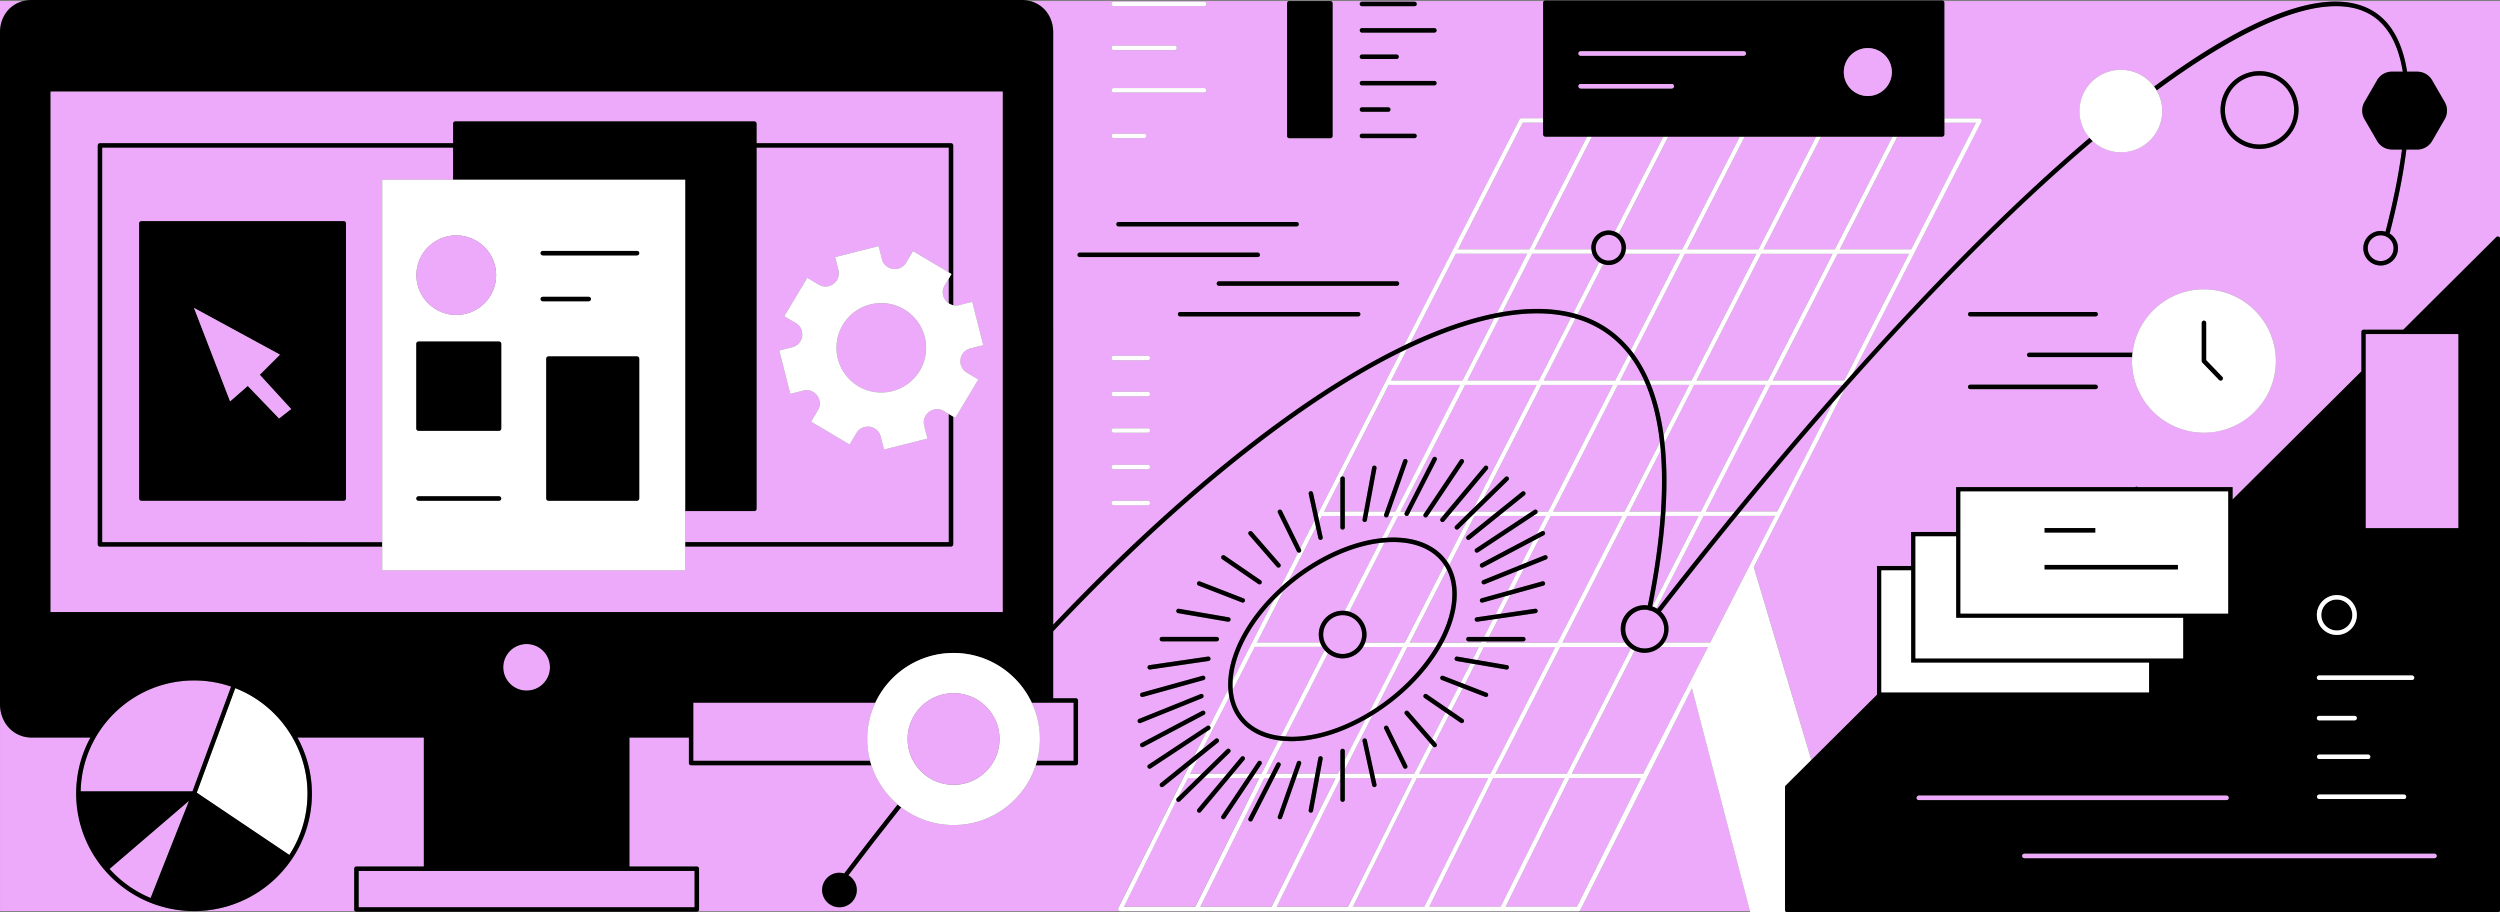 <svg width="666" height="243" fill="none" xmlns="http://www.w3.org/2000/svg"><rect width="100%" height="100%" fill="#808080" stroke="none"/><g clip-path="url(#a)"><path d="M444.52 167.58c0 1.34-.42 2.58-1.13 3.6h12.21l9.24-18.07 1.88-3.68 6.13-12h-10.06c-6.71 8.22-13.48 16.72-20.3 25.51a6.311 6.311 0 0 1 2.03 4.64ZM488.8 66.43l15.35-30.03h-19.02l-15.35 30.03h19.02ZM435.49 173.33l-16.75 32.77h19.02l17.25-33.74h-12.67a6.365 6.365 0 0 1-4.17 1.57c-.95 0-1.86-.22-2.67-.59l-.01-.01ZM468.46 66.43l15.35-30.03h-19.02l-15.35 30.03h19.02ZM334.88 171.18h16.82c-.24-.67-.38-1.39-.38-2.14 0-3.5 2.85-6.34 6.36-6.34.18 0 .36.01.54.03l9.24-18.07c-8.67 1.12-18.06 5.93-25.5 12.68l-7.08 13.85v-.01ZM509.14 66.43l17.25-33.74h-8.41v3.12c0 .32-.26.59-.59.59h-11.91l-15.35 30.03h19.02-.01ZM438.16 161.23c.29 0 .58.03.86.07 1.74-8.63 2.88-16.59 3.41-23.86h-8.94l-17.25 33.74h16.68a6.28 6.28 0 0 1-1.13-3.6c0-3.5 2.85-6.34 6.36-6.34l.01-.01ZM6.21.28H0v8.4C0 4.45 2.51 1.21 6.21.28Z" fill="#EEAAFA"/><path d="M351.91 143.81s-.08.01-.13.01c-.27 0-.52-.19-.57-.46l-.63-2.89-7.22 14.13c7.46-6.11 16.46-10.34 24.75-11.21l3.04-5.95h-1.29v.02c-.09.24-.32.39-.56.39-.06 0-.13-.01-.2-.03a.592.592 0 0 1-.36-.38h-4.39l-.21 1.16a.59.59 0 0 1-.58.48h-.11a.59.59 0 0 1-.47-.69l.17-.94h-4.89v3.05c0 .33-.26.59-.59.59-.33 0-.59-.26-.59-.59v-3.05h-4.95l-.7 1.37.94 4.3c.07.32-.13.63-.45.7l-.01-.01ZM358.26 127.51v8.75h5.11l2.17-11.74a.59.59 0 0 1 1.16.22l-2.13 11.53h4.46l4.79-13.58c.11-.31.44-.47.75-.36.31.11.47.44.36.75l-4.65 13.2h1.47L389 102.54h-19.02l-12.49 24.44c.06-.02.12-.04.19-.04.33 0 .59.26.59.59l-.01-.02ZM442.45 119.91l-8.36 16.35h8.42c.39-5.93.36-11.38-.06-16.35ZM399.54 84.46l-8.63 16.89h19.02l8.6-16.82c-5.53-1.37-11.89-1.38-18.98-.07h-.01ZM423.51 86.23c-1.22-.55-2.5-1-3.82-1.39l-8.44 16.51h19.02l3.58-7c-2.8-3.56-6.25-6.28-10.34-8.12ZM433.16 66c0 .15-.03.28-.04.43h15l15.35-30.03h-19.02l-13.22 25.88c1.17.84 1.93 2.19 1.93 3.73V66ZM443.61 137.44c-.52 7.1-1.62 15.1-3.44 24.13l12.33-24.13h-8.9.01ZM469.18 67.6l-17.25 33.75h19.02L488.2 67.6h-19.02ZM441.25 162.04l.3.18c6.63-8.54 13.21-16.81 19.72-24.79h-7.44l-12.58 24.6v.01ZM471.67 102.52l-17.25 33.74h7.81c9.56-11.69 18.96-22.75 28.14-33.13l.31-.61h-19.02.01ZM472.28 101.35h19.01l17.25-33.75h-19.02l-17.24 33.75ZM280.59 8.68v157.78c21.05-22.18 41.75-40.72 61.43-54.91 11.32-8.16 22.02-14.65 31.95-19.43l30.81-60.28c.1-.2.3-.32.53-.32h5.79V.71c0-.17.08-.33.2-.43h-56.89c.33 0 .59.26.59.59v35.35c0 .32-.26.59-.59.59h-10.93c-.33 0-.59-.26-.59-.59V.87c0-.32.26-.59.59-.59h-69.06c3.68.93 6.19 4.17 6.19 8.4h-.02Zm25.21 125.91h-9.12c-.33 0-.59-.26-.59-.59 0-.33.26-.59.59-.59h9.12c.33 0 .59.26.59.59 0 .33-.26.59-.59.59Zm0-9.59h-9.12c-.33 0-.59-.26-.59-.59 0-.33.26-.59.59-.59h9.12c.33 0 .59.26.59.59 0 .33-.26.59-.59.59Zm0-9.72h-9.12c-.33 0-.59-.26-.59-.59 0-.33.26-.59.59-.59h9.12c.33 0 .59.26.59.59 0 .33-.26.59-.59.59Zm0-9.72h-9.12c-.33 0-.59-.26-.59-.59 0-.33.26-.59.59-.59h9.12c.33 0 .59.26.59.59 0 .33-.26.59-.59.59Zm0-9.59h-9.12c-.33 0-.59-.26-.59-.59 0-.33.26-.59.59-.59h9.12c.33 0 .59.26.59.59 0 .33-.26.59-.59.59Zm56.01-11.68h-47.43c-.33 0-.59-.26-.59-.59 0-.33.26-.59.59-.59h47.43c.33 0 .59.26.59.59 0 .33-.26.59-.59.59ZM362.83.47h14c.33 0 .59.26.59.59 0 .33-.26.59-.59.59h-14c-.33 0-.59-.26-.59-.59 0-.33.26-.59.59-.59Zm0 7.03h19.29c.33 0 .59.26.59.59 0 .33-.26.59-.59.59h-19.29c-.33 0-.59-.26-.59-.59 0-.33.26-.59.59-.59Zm0 7.03h9.21c.33 0 .59.26.59.59 0 .33-.26.59-.59.59h-9.21c-.33 0-.59-.26-.59-.59 0-.33.26-.59.59-.59Zm0 7.03h19.29c.33 0 .59.26.59.59 0 .33-.26.59-.59.59h-19.29c-.33 0-.59-.26-.59-.59 0-.33.26-.59.59-.59Zm0 7.03h7c.33 0 .59.26.59.59 0 .33-.26.59-.59.59h-7c-.33 0-.59-.26-.59-.59 0-.33.26-.59.59-.59Zm0 7.03h14c.33 0 .59.26.59.59 0 .33-.26.59-.59.59h-14c-.33 0-.59-.26-.59-.59 0-.33.26-.59.59-.59Zm9.32 39.32c.33 0 .59.26.59.59 0 .33-.26.59-.59.59h-47.43c-.33 0-.59-.26-.59-.59 0-.33.26-.59.59-.59h47.43Zm-26.74-15.81c.33 0 .59.26.59.59 0 .33-.26.59-.59.59h-47.43c-.33 0-.59-.26-.59-.59 0-.33.26-.59.59-.59h47.43ZM296.69.44h24.09c.33 0 .59.26.59.59 0 .33-.26.59-.59.59h-24.09c-.33 0-.59-.26-.59-.59 0-.33.26-.59.59-.59Zm0 11.73h16.22c.33 0 .59.26.59.59 0 .33-.26.59-.59.59h-16.22c-.33 0-.59-.26-.59-.59 0-.33.26-.59.59-.59Zm0 11.29h24.09c.33 0 .59.26.59.59 0 .33-.26.59-.59.59h-24.09c-.33 0-.59-.26-.59-.59 0-.33.26-.59.59-.59Zm0 12.16h8.11c.33 0 .59.26.59.59 0 .33-.26.59-.59.59h-8.11c-.33 0-.59-.26-.59-.59 0-.33.26-.59.59-.59Zm-9.05 31.67h47.43c.33 0 .59.26.59.59 0 .33-.26.59-.59.59h-47.43c-.33 0-.59-.26-.59-.59 0-.33.26-.59.59-.59Z" fill="#EEAAFA"/><path d="M424.23 67.6h-16.07l-7.96 15.57c7.03-1.21 13.36-1.13 18.87.28l6.95-13.6a4.602 4.602 0 0 1-1.8-2.25h.01ZM388.42 66.43h19.02l15.35-30.03h-11.1c-.33 0-.59-.26-.59-.59v-3.12h-5.43l-17.25 33.74ZM387.82 67.6l-12.1 23.68c8.28-3.85 15.99-6.47 23.03-7.84l8.09-15.83h-19.02v-.01ZM432.85 67.6c-.66 1.75-2.33 3-4.31 3-.51 0-.99-.1-1.45-.25l-6.86 13.42c1.3.38 2.55.84 3.76 1.38 3.62 1.62 7.26 4.17 10.43 8.07l13.09-25.62h-14.66ZM467.86 67.6h-19.02l-13.62 26.65c1.5 2.01 2.88 4.36 4.07 7.09h11.32l17.25-33.74ZM470.35 102.52h-19.02l-7.9 15.46c.58 5.29.71 11.34.26 18.29h9.41l17.25-33.74v-.01ZM439.79 102.52c1.5 3.74 2.68 8.14 3.4 13.36l6.83-13.36h-10.23ZM423.97 66.43c-.01-.14-.04-.28-.04-.43 0-2.54 2.07-4.6 4.62-4.6.58 0 1.13.12 1.64.31l12.94-25.32h-19.02l-15.35 30.03h15.21v.01ZM325.91 218.25a.58.58 0 0 1-.33-.1.581.581 0 0 1-.16-.81l6.74-10.06h-4.71l-7.54 9.01c-.12.14-.28.21-.45.21-.13 0-.27-.04-.38-.14a.587.587 0 0 1-.07-.83l6.91-8.26h-5.24l-6.31 6.17a.583.583 0 0 1-.83-.01.585.585 0 0 1-.14-.24l-14.01 28.34h19.02l17.03-34.26h-1.87l-7.18 10.72c-.11.17-.3.26-.49.26h.01ZM366.24 209.66s-.08.01-.13.01c-.27 0-.52-.19-.57-.46l-.42-1.94h-6.86v5.75a.591.591 0 0 1-1.18 0v-5.68l-17 34.19h19.02l17.03-34.26h-9.81l.37 1.69c.07.32-.13.63-.45.7ZM352.73 136.26h4.35v-8.51l-4.35 8.51ZM316.43 207.27l-2.56 5.02 5.13-5.02h-2.57ZM357.67 199.45c.33 0 .59.26.59.59v2.4l5.53-10.81c-6.46 3.64-13.39 5.82-19.71 5.82-.76 0-1.51-.04-2.23-.1l-4.47 8.74h1.32l1.37-2.68c.15-.29.5-.4.79-.26.29.15.41.5.26.79l-1.1 2.15h4.41l1.06-3.02c.11-.31.45-.47.75-.36.31.11.47.44.36.75l-.93 2.63h4.76l.77-4.16c.06-.32.38-.53.69-.47.32.06.53.37.47.69l-.73 3.94h4.76l.69-1.34v-4.71c0-.32.26-.59.59-.59ZM329.31 190.46c-.89-1.45-1.49-3.07-1.82-4.82l-7.14 13.97 3.43-2.77c.25-.2.62-.16.83.09.2.25.16.62-.09.83l-5.49 4.42-2 3.91h3.17l6.62-6.47c.23-.23.6-.23.83 0 .23.23.22.6 0 .83l-5.76 5.64h5.03l3.7-4.43c.21-.25.58-.28.83-.08.25.21.28.58.08.83l-3.07 3.67h4.51l2.11-3.15c.18-.27.55-.34.82-.16.27.18.34.54.16.81l-1.67 2.5h1.68l4.54-8.88c-5.07-.72-9.01-3.05-11.28-6.75l-.02.01ZM370.57 101.35h19.02l8.48-16.59c-7.08 1.47-14.86 4.23-23.22 8.23l-4.27 8.36h-.01ZM630.77 66.12c0 1.89 1.54 3.43 3.44 3.43s3.44-1.54 3.44-3.43c0-1.89-1.54-3.43-3.44-3.43s-3.44 1.54-3.44 3.43ZM473.45 136.26l14.8-28.96c-8.04 9.18-16.22 18.85-24.5 28.96h9.7ZM431.59 101.35h6.44c-.98-2.18-2.12-4.16-3.4-5.95l-3.04 5.95ZM666 242.71v-.29c0 .11-.04.21-.09.29h.09ZM430.99 102.52l-17.25 33.74h19.02l9.46-18.52c-.65-5.78-1.88-10.86-3.69-15.23h-7.55l.01.01ZM364.04 169.04c0 .75-.14 1.47-.38 2.14h10.57l10.53-20.6c-2.59-3.98-7.39-6.18-13.58-6.18-.77 0-1.55.04-2.34.1l-9.43 18.45c2.66.76 4.62 3.2 4.62 6.09h.01ZM415.64 172.35l-17.25 33.74h19.02l17.05-33.36c-.17-.12-.33-.25-.48-.38h-18.34Z" fill="#EEAAFA"/><path d="M363.1 172.35a6.377 6.377 0 0 1-5.42 3.03c-1.48 0-2.84-.51-3.92-1.35l-11.33 22.17c.54.04 1.08.08 1.64.08 6.64 0 13.98-2.48 20.69-6.55l8.88-17.37H363.1v-.01ZM352.26 172.35h-17.99l-5.86 11.46c.19 2.23.81 4.28 1.89 6.03 2.14 3.49 5.95 5.64 10.86 6.24l11.7-22.9c-.22-.26-.43-.54-.61-.83h.01ZM331.55 170.6c-1.91 3.73-2.96 7.37-3.15 10.68l10.93-21.39c-3.15 3.27-5.83 6.9-7.78 10.72v-.01ZM366.72 188.48c6.35-4.23 11.98-9.87 15.73-16.13h-7.49l-8.24 16.13ZM401.96 177.87c-.05.29-.3.49-.58.49h-.1l-8.31-1.43-2.73 5.35 5.85 2.27c.3.12.45.46.34.76a.585.585 0 0 1-.76.33l-5.96-2.31-3.1 6.07 3.16 2.17c.27.18.34.55.15.82-.11.17-.3.25-.49.25a.58.58 0 0 1-.33-.1l-3.04-2.08-3.72 7.28.31.36a.587.587 0 0 1-.45.97c-.16 0-.33-.07-.44-.2l-3.7 7.24h19.02l17.25-33.74h-19.02l-1.78 3.48 7.95 1.36c.32.05.54.36.48.68v-.02ZM385.39 149.37l5.51-10.79-2.38 2.33a.583.583 0 0 1-.83-.01.595.595 0 0 1 0-.83l2.69-2.64h-4.47l-1.19 1.43c-.12.14-.28.21-.45.21a.598.598 0 0 1-.46-.97l.56-.67h-4.01l-.1.15c-.11.17-.3.26-.49.26a.58.58 0 0 1-.56-.41h-6.76l-2.99 5.84c.57-.03 1.15-.06 1.71-.06 6.31 0 11.31 2.17 14.2 6.15l.02.01ZM383.12 171.18c.2-.37.41-.74.6-1.11 3.53-6.91 4.15-13.5 1.76-18.29l-9.92 19.4h7.56Z" fill="#EEAAFA"/><path d="m365.67 190.53-7.41 14.51v1.06h6.61l-1.89-8.67c-.07-.32.13-.63.45-.7.31-.07.63.13.7.45l1.94 8.92h10.66l4.19-8.19-6.62-7.61a.587.587 0 0 1 .06-.83c.25-.21.62-.18.83.06l6.3 7.25 3.57-6.99-5.62-3.86a.584.584 0 0 1-.15-.82c.19-.27.55-.34.82-.15l5.5 3.77 2.98-5.82-4.53-1.76a.6.6 0 0 1-.34-.76c.12-.3.46-.45.76-.33l4.64 1.8 2.62-5.13-3.75-.64a.583.583 0 0 1-.48-.68.59.59 0 0 1 .68-.48l4.1.71 1.67-3.27h-10.17c-4.14 7.19-10.75 13.62-18.14 18.17l.02-.01Zm9.22 13.41c.14.29.02.64-.27.79-.08.04-.17.06-.26.06-.22 0-.43-.12-.53-.33l-5.07-10.3a.599.599 0 0 1 .27-.79c.29-.14.65-.02.79.27l5.07 10.3ZM411.55 141.79c.15.29.04.64-.24.79l-1.07.57-3.41 6.66 4.65-1.87c.3-.12.65.02.77.33.12.3-.02.64-.33.76l-5.9 2.38-2.87 5.61 7.73-2.15c.32-.09.64.1.73.41.09.31-.1.64-.41.72l-8.77 2.44-2.59 5.07 9.14-1.34c.32-.04.62.17.67.5.05.32-.18.62-.5.67l-9.97 1.46-2.49 4.88h9.14c.33 0 .59.26.59.59 0 .33-.26.59-.59.59h-9.74l-.17.32h19.02l17.25-33.74h-19.02l-2.07 4.05a.6.6 0 0 1 .47.3h-.02ZM393.45 147.23a.587.587 0 0 1-.32-1.08l13.19-8.71h-7l-7.75 6.25c-.11.09-.24.13-.37.13a.59.59 0 0 1-.37-1.05l6.62-5.34h-4.63l-6.68 13.08c3.01 5.19 2.53 12.49-1.35 20.09-.1.19-.21.38-.31.58h10.12l.17-.32h-3.56c-.33 0-.59-.26-.59-.59 0-.33.26-.59.59-.59h4.16l2.39-4.67-4.2.61h-.09c-.29 0-.54-.21-.58-.5-.05-.32.18-.62.5-.67l5.03-.73 2.48-4.85-5.89 1.64a.597.597 0 0 1-.73-.41c-.09-.31.1-.64.41-.72l6.93-1.93 2.74-5.37-8.83 3.56a.605.605 0 0 1-.77-.33c-.12-.3.02-.64.33-.76l10.09-4.07 3.26-6.38-13.31 7.04c-.09.05-.18.07-.28.07a.582.582 0 0 1-.27-1.1l14.8-7.82 2.48-4.85h-3.38l-14.67 9.69c-.1.07-.21.1-.32.1h-.04ZM382.46 121.76c.29.15.41.5.26.79l-7.01 13.71h4.03l9.19-13.72c.18-.27.55-.34.82-.16.27.18.34.54.16.81l-8.75 13.06h4.2l10.05-12.01c.21-.25.58-.28.83-.08.25.21.28.58.08.83l-9.42 11.26h4.69l1-.97 16.75-32.77h-19.02l-17.25 33.74h1.32l7.28-14.25c.15-.29.5-.4.79-.26v.02ZM401.79 127.1c.23.23.22.6 0 .83l-8.24 8.06-.14.27h5.49l6.54-5.27c.25-.2.62-.16.83.09.2.25.16.62-.09.83l-5.41 4.36h7.32l.63-.42c.27-.18.64-.1.82.17.05.08.08.16.09.25h2.8l17.25-33.74h-19.02l-15.43 30.18 5.73-5.61c.23-.23.61-.23.83 0ZM349.22 216.49h-.11a.59.59 0 0 1-.47-.69l1.58-8.52h-4.96l-3.73 10.58c-.08.24-.31.39-.56.39-.06 0-.13-.01-.2-.03a.583.583 0 0 1-.36-.75l3.59-10.2h-4.59l-5.75 11.25c-.1.2-.31.32-.52.32a.66.66 0 0 1-.27-.06.586.586 0 0 1-.26-.79l5.48-10.71h-1.32l-17.03 34.26h19.02l17.03-34.26h-4.38l-1.62 8.74a.59.59 0 0 1-.58.48l.01-.01ZM40.13 239.23l10.23-25.9-21.18 18.15c3.02 3.36 6.78 6.03 10.95 7.75ZM401.1 241.53h19.02l17.03-34.26h-19.01l-17.04 34.26ZM94.37 242.29v-10.86c0-.33.26-.59.59-.59h17.96v-34.36H79.25c2.46 4.5 3.85 9.6 3.85 14.93 0 6.27-1.86 12.33-5.36 17.5l-.33.49h-.02a31.416 31.416 0 0 1-25.69 13.31h42.85a.581.581 0 0 1-.18-.42ZM517.77.28c.12.11.2.26.2.43v30.8h9.38c.2 0 .4.11.5.28.11.18.12.39.02.57l-34.38 67.27c22.76-25.48 44.12-46.69 63.17-62.88a10.906 10.906 0 0 1-2.68-7.16c0-6.06 4.94-10.99 11.02-10.99 3.62 0 6.83 1.76 8.85 4.46 25.42-18.8 45.38-26.52 57.11-20.79 5.53 2.7 8.96 8.38 10.29 16.81h2.7c1.63 0 3.15.87 3.96 2.28l3.36 5.81c.81 1.41.81 3.15 0 4.56l-3.36 5.81a4.573 4.573 0 0 1-3.96 2.28h-2.89c-.84 6.63-2.31 14.06-4.43 22.24-.01.05-.04.08-.06.12 1.35.81 2.26 2.26 2.26 3.93 0 2.54-2.07 4.6-4.62 4.6-2.55 0-4.62-2.06-4.62-4.6 0-2.54 2.07-4.6 4.62-4.6.45 0 .88.08 1.29.21 2.09-8.07 3.55-15.38 4.39-21.91h-2.67c-1.63 0-3.15-.87-3.96-2.28l-3.36-5.81c-.81-1.4-.81-3.15 0-4.56l3.36-5.81a4.573 4.573 0 0 1 3.96-2.28h2.88c-1.28-7.92-4.51-13.24-9.66-15.76-10.93-5.34-30.5 2-55.91 20.75.95 1.62 1.5 3.5 1.5 5.51 0 6.06-4.95 10.99-11.02 10.99-2.9 0-5.53-1.13-7.5-2.96-20.24 17.15-42.56 39.5-66.1 66.1l-24.2 47.35 15.34 51.4 17.48-17.39v-34.3h9.09v-9.06h11.99v-11.95h47.72a.57.57 0 0 1 .68 0h25.25v3.3l34.32-34.15V88.4c0-.32.26-.59.59-.59h10.56L665 63.16c.17-.17.42-.22.64-.13.22.09.36.31.36.54V.28H517.77Zm7.09 82.83h33.42c.33 0 .59.26.59.59 0 .33-.26.59-.59.59h-33.42c-.33 0-.59-.26-.59-.59 0-.33.26-.59.59-.59Zm33.42 20.55h-33.42c-.33 0-.59-.26-.59-.59 0-.33.26-.59.59-.59h33.42c.33 0 .59.26.59.59 0 .33-.26.59-.59.59Zm28.85 11.62c-10.57 0-19.16-8.57-19.16-19.1 0-.35.03-.7.05-1.05h-27.44c-.33 0-.59-.26-.59-.59 0-.33.26-.59.59-.59h27.53c1.11-9.49 9.21-16.88 19.02-16.88 10.57 0 19.16 8.57 19.16 19.1 0 10.53-8.6 19.1-19.16 19.1v.01Zm22.16-78.64a10.388 10.388 0 0 1-7.35 3.03c-2.66 0-5.33-1.01-7.35-3.03-4.05-4.04-4.05-10.62 0-14.66 4.05-4.04 10.65-4.04 14.71 0 4.05 4.04 4.05 10.62 0 14.66h-.01Z" fill="#EEAAFA"/><path d="M601.94 20.13c-2.36 0-4.72.9-6.52 2.69-3.59 3.58-3.59 9.42 0 13s9.44 3.58 13.04 0c3.59-3.58 3.59-9.41 0-13a9.223 9.223 0 0 0-6.52-2.69ZM421.01 242.39c-.1.2-.3.32-.52.32h45.71l-15.46-59.41-29.72 59.08-.01.01ZM297.91 241.85 316.78 204l-6.88 5.55c-.11.09-.24.13-.37.13-.17 0-.34-.07-.46-.22-.2-.25-.16-.62.09-.83l8.93-7.21 3.33-6.52-14.82 9.78a.582.582 0 0 1-.81-.16.573.573 0 0 1 .17-.81l15.6-10.3c.2-.13.45-.12.64 0l5.02-9.83c-.26-4.08.84-8.73 3.27-13.5 2.5-4.89 6.17-9.47 10.49-13.42l4.85-9.48a.564.564 0 0 1-.32-.27l-5.07-10.3a.599.599 0 0 1 .27-.79c.29-.14.65-.02.79.27l4.9 9.96 3.78-7.39-1.54-7.08c-.07-.32.13-.63.45-.7.31-.07.63.13.7.45l1.24 5.67 22.06-43.16c-9.46 4.68-19.64 10.92-30.38 18.67-19.89 14.35-40.82 33.15-62.12 55.68v17.84h6.03c.33 0 .59.26.59.59v16.66c0 .33-.26.59-.59.59h-10.69c-2.97 9.23-11.66 15.93-21.89 15.93a22.91 22.91 0 0 1-13.96-4.73c-4.69 5.88-9.37 11.93-14.05 18.12 1.33.81 2.24 2.26 2.24 3.92 0 2.54-2.07 4.6-4.62 4.6-2.55 0-4.62-2.06-4.62-4.6 0-2.54 2.07-4.6 4.62-4.6.44 0 .86.08 1.27.2a911.17 911.17 0 0 1 14.24-18.38 22.936 22.936 0 0 1-7.01-10.46h-48.02c-.33 0-.59-.26-.59-.59v-6.79h-15.85v34.36h17.96c.33 0 .59.26.59.59v10.86c0 .17-.07.31-.18.42h112.4a.58.58 0 0 1-.5-.28.556.556 0 0 1-.02-.57l-.03-.02Zm22.87-51.42-16.2 8.56c-.09.05-.18.07-.28.07-.21 0-.42-.11-.52-.31a.587.587 0 0 1 .24-.79l16.2-8.56a.6.6 0 0 1 .8.24c.15.29.04.64-.25.79h.01Zm11.97-48.81c.25-.21.62-.19.83.06l7.45 8.56a.587.587 0 0 1-.45.97c-.17 0-.33-.07-.45-.2l-7.45-8.56a.587.587 0 0 1 .06-.83h.01Zm-7.33 6.53c.19-.27.55-.34.82-.15l9.64 6.61a.585.585 0 0 1-.34 1.07.58.58 0 0 1-.33-.1l-9.64-6.61a.582.582 0 0 1-.15-.82Zm-6.51 7.08c.12-.3.46-.45.76-.33l11.6 4.5c.3.12.45.46.34.76a.585.585 0 0 1-.76.33l-11.6-4.5a.6.6 0 0 1-.34-.76Zm-4.86 6.96 13.27 2.28c.32.05.54.36.48.68-.05.29-.3.49-.58.49h-.1l-13.27-2.28a.583.583 0 0 1-.48-.68c.05-.32.35-.54.68-.48v-.01Zm-4.53 7.5h14.61c.33 0 .59.26.59.59 0 .33-.26.59-.59.59h-14.61c-.33 0-.59-.26-.59-.59 0-.33.26-.59.59-.59Zm-3.33 7.51 15.6-2.28c.32-.05.62.18.67.5.05.32-.18.62-.5.67l-15.6 2.28h-.09c-.29 0-.54-.21-.58-.5-.05-.32.18-.62.5-.67Zm-2.05 7.34 16.2-4.5c.32-.09.64.1.73.41.09.31-.1.64-.41.72l-16.2 4.5a.597.597 0 0 1-.73-.41c-.09-.31.1-.64.41-.72Zm-.73 6.98 16.4-6.61c.3-.12.65.02.77.32s-.02.64-.33.76l-16.4 6.61a.605.605 0 0 1-.77-.33c-.12-.3.02-.64.33-.76v.01ZM377.45 207.27l-17.03 34.26h19.02l17.03-34.26h-19.02Z" fill="#EEAAFA"/><path d="M185.04 232.01H95.55v9.69h89.49v-9.69ZM397.8 207.27l-17.04 34.26h19.02l17.03-34.26H397.8ZM27.9 231.81c-4.9-5.67-7.6-12.92-7.6-20.4 0-5.4 1.38-10.49 3.81-14.93H8.44c-4.81 0-8.43-3.85-8.43-8.95v55.17h51.7c-3.94 0-7.79-.73-11.46-2.16a31.505 31.505 0 0 1-12.34-8.74l-.01.01Z" fill="#EEAAFA"/><path d="M475.52 242.41V209.7c0-.16.06-.31.17-.42l6.85-6.81-15.34-51.4 24.2-47.35c-1.05 1.19-2.1 2.38-3.15 3.58l-14.8 28.96h-9.7l-.96 1.17h10.06l-6.13 12-1.88 3.68-9.24 18.07h-12.21c-.3.44-.66.83-1.06 1.18H455l-17.25 33.74h-19.02l16.75-32.77c-.36-.17-.7-.36-1.02-.59l-17.05 33.36h-19.02l17.25-33.74h18.34c-.4-.35-.76-.74-1.06-1.18h-16.68l17.25-33.74h8.94c.03-.39.05-.78.08-1.17h-8.42l8.36-16.35c-.06-.73-.14-1.45-.22-2.16l-9.46 18.52h-19.02L431 102.54h7.55c-.16-.4-.33-.79-.51-1.18h-6.44l3.04-5.95c-.26-.36-.52-.71-.78-1.05l-3.58 7h-19.02l8.44-16.51c-.38-.11-.77-.22-1.16-.31l-8.6 16.82h-19.02l8.63-16.89c-.49.09-.98.19-1.47.3l-8.48 16.59h-19.02l4.27-8.36c-.58.28-1.17.55-1.76.85l-22.06 43.16.39 1.82.7-1.37h4.95v-1.17h-4.35l4.35-8.52v-.23c0-.26.17-.47.4-.55l12.49-24.44h19.02l-17.25 33.74h-1.47l-.41 1.17h1.29l-3.04 5.95c.46-.05.92-.09 1.38-.11l2.99-5.84h2.28a.66.66 0 0 1-.27-.06.586.586 0 0 1-.26-.79l.16-.32h-1.32l17.25-33.74h19.02l-16.75 32.77 2.64-2.59 15.43-30.18h19.02l-17.25 33.74h-2.8c.03.21-.06.44-.25.56l-.93.61h3.38l-2.48 4.85 1.4-.74c.1-.05.22-.06.33-.05l2.07-4.05h19.02l-17.25 33.74h-19.02l.17-.32h-1.32l-.17.32h-10.12c-.21.39-.43.79-.65 1.18h10.17l-1.67 3.27 1.22.21 1.78-3.48h19.02l-17.25 33.74h-19.02l3.7-7.24-.83-.95-4.19 8.19h-10.66l.26 1.18h9.81l-17.03 34.26h-19.02l17-34.19v-2.59l-.69 1.34h-4.76l-.22 1.18h4.38l-17.03 34.26h-19.02l17.03-34.26h1.32l.6-1.18h-1.32l4.47-8.74c-.42-.04-.84-.08-1.25-.14l-4.54 8.88h-1.68l-.79 1.18h1.87l-17.03 34.26h-19.02l14.01-28.34a.59.59 0 0 1 .14-.59l.32-.31 2.57-5.02h2.57l1.2-1.18h-3.17l2-3.91-2.25 1.82-18.87 37.85c-.09.18-.08.4.02.57.11.17.3.28.5.28h122.04c.22 0 .42-.12.52-.32l29.72-59.08 15.46 59.41.08.29h9.84c-.33 0-.59-.26-.59-.59v-.04Zm-115.1-.88 17.03-34.26h19.02l-17.03 34.26h-19.02Zm20.34 0 17.03-34.26h19.02l-17.03 34.26h-19.02Zm39.36 0H401.1l17.03-34.26h19.02l-17.03 34.26Z" fill="#fff"/><path d="M622.53 167.97a4.14 4.14 0 0 0 4.14-4.13 4.14 4.14 0 0 0-4.14-4.13 4.14 4.14 0 0 0-4.14 4.13 4.14 4.14 0 0 0 4.14 4.13Z" fill="#000"/><path d="M665.64 63.06a.587.587 0 0 0-.64.13l-24.77 24.65h-10.56c-.33 0-.59.26-.59.59v10.5l-34.32 34.15v-3.3h-25.25a.57.57 0 0 0-.68 0h-47.72v11.95h-11.99v9.06h-9.09v34.3l-17.48 17.39-6.85 6.81a.59.59 0 0 0-.17.42v32.71c0 .32.26.59.59.59h189.3c.22 0 .4-.12.5-.29.05-.09.09-.18.09-.29V63.6c0-.24-.14-.45-.36-.54h-.01Zm-35.38 25.95h24.62v51.67h-24.62V89.01Zm-7.72 69.53c2.93 0 5.32 2.38 5.32 5.3s-2.39 5.3-5.32 5.3-5.32-2.38-5.32-5.3 2.39-5.3 5.32-5.3Zm-4.73 21.42h24.76c.33 0 .59.26.59.59 0 .33-.26.59-.59.59h-24.76c-.33 0-.59-.26-.59-.59 0-.33.26-.59.59-.59Zm.04 31.72h22.58c.33 0 .59.26.59.59 0 .33-.26.59-.59.59h-22.58c-.33 0-.59-.26-.59-.59 0-.33.26-.59.59-.59Zm-.59-10.07c0-.32.26-.59.59-.59h13.02c.33 0 .59.26.59.59 0 .33-.26.59-.59.59h-13.02c-.33 0-.59-.26-.59-.59Zm.55-10.89h9.46c.33 0 .59.26.59.59 0 .33-.26.59-.59.59h-9.46c-.33 0-.59-.26-.59-.59 0-.33.26-.59.59-.59Zm30.74 36.72c.33 0 .59.26.59.59 0 .33-.26.59-.59.59H539.31c-.33 0-.59-.26-.59-.59 0-.33.26-.59.59-.59h109.24Zm-55.41-14.3h-81.95c-.33 0-.59-.26-.59-.59 0-.33.26-.59.59-.59h81.95c.33 0 .59.26.59.59 0 .33-.26.59-.59.59Zm-70.85-82.19h71.29v32.49h-71.29v-32.49ZM510.3 142.9h10.81v21.71h60.48v10.78H510.3V142.9Zm-9.09 9.06h7.91v24.6h63.39v7.88h-71.29v-32.49l-.01.01Z" fill="#000"/><path d="M572.5 176.56h-63.39v-24.61h-7.91v32.49h71.3v-7.88ZM424.23 67.6a4.6 4.6 0 0 1-.26-1.18h-15.21l15.35-30.03h-1.32l-15.35 30.03h-19.02l17.25-33.74h5.43v-1.17h-5.79c-.22 0-.42.12-.53.32l-30.81 60.28c.58-.28 1.17-.57 1.75-.84l12.1-23.68h19.02l-8.09 15.83c.49-.1.97-.18 1.46-.26l7.96-15.57h16.07l-.01.01ZM350.58 140.47l-.4-1.82-3.78 7.39.17.34c.14.29.02.64-.27.79-.08.04-.17.06-.26.06-.07 0-.14-.03-.21-.06l-4.85 9.48c.77-.7 1.56-1.39 2.37-2.05l7.22-14.13h.01ZM327.49 185.64c-.13-.67-.22-1.36-.26-2.07l-5.02 9.83a.581.581 0 0 1 .01.99l-.78.52-3.33 6.52 2.25-1.82 7.14-13.97h-.01ZM526.39 32.69l-17.25 33.74h-19.02l15.35-30.03h-1.32L488.8 66.43h-19.02l15.35-30.03h-1.32l-15.35 30.03h-19.02l15.35-30.03h-1.32l-15.35 30.03h-15c-.04.41-.12.8-.26 1.18h14.66l-13.09 25.62c.27.33.53.68.8 1.03l13.62-26.65h19.02l-17.25 33.74H439.3c.17.38.33.78.49 1.18h10.23l-6.83 13.36c.09.68.17 1.39.25 2.1l7.9-15.46h19.02l-17.25 33.74h-9.41c-.02.38-.06.79-.09 1.17h8.9l-12.33 24.13c.38.13.74.28 1.08.48l12.58-24.6h7.44l.96-1.17h-7.81l17.25-33.74h19.02l-.31.61c1.04-1.18 2.08-2.34 3.11-3.5l34.38-67.27c.09-.18.08-.4-.02-.57a.605.605 0 0 0-.5-.28h-9.38v1.17h8.41v-.01Zm-55.43 68.66h-19.02l17.25-33.74h19.02l-17.25 33.74Zm20.34 0h-19.02l17.25-33.74h19.02l-17.25 33.74ZM352.26 172.35c-.23-.37-.42-.76-.57-1.18h-16.82l7.08-13.85c-.91.82-1.78 1.68-2.63 2.55l-10.93 21.39c-.05.87-.04 1.71.03 2.53l5.86-11.46h17.99l-.01.02ZM350.22 207.27l.21-1.17h-4.76l-.41 1.17h4.96ZM344.01 207.27l.41-1.17h-4.4l-.6 1.17h4.59ZM332.17 207.27l.79-1.17h-4.51l-.99 1.17h4.71ZM365.12 207.27l-.25-1.17h-6.61v1.17h6.86ZM325.93 207.27l.98-1.17h-5.03l-1.2 1.17h5.25ZM363.66 171.18c-.15.41-.34.81-.57 1.18h10.54l-8.88 17.37c.66-.4 1.31-.81 1.96-1.24l8.24-16.13h7.49c.23-.39.46-.78.68-1.18h-7.56l9.92-19.4a17.5 17.5 0 0 0-.52-.95c-.06-.09-.13-.17-.18-.25l-10.53 20.6h-10.59ZM381.16 136.26l-.79 1.18h4.01l.98-1.18h-4.2ZM406.31 137.44l1.78-1.18h-7.32l-1.46 1.18h7ZM379.29 136.94l.45-.67h-4.03l-.44.85c-.1.2-.31.32-.52.32h4.48a.591.591 0 0 1 .06-.5ZM386.9 136.26l-.98 1.18h4.47l1.2-1.18h-4.69ZM397.44 137.44l1.46-1.17h-5.49l.14-.27-2.65 2.59-5.51 10.79c.2.27.39.56.57.85.06.1.11.2.17.3l6.68-13.08h4.63v-.01ZM358.26 136.26v1.18h4.89l.22-1.18h-5.11ZM368.74 137.07l.28-.8h-4.46l-.22 1.17h4.39a.524.524 0 0 1 0-.37h.01ZM399.16 164.8l-1.43.21-2.38 4.67h1.32l2.49-4.88ZM410.23 143.15l-1.81.96-3.26 6.37 1.66-.67 3.41-6.66ZM386.05 190.45l-.98-.67-3.57 6.99.83.96 3.72-7.28ZM402.41 158.44l-1.54.43-2.48 4.85 1.43-.21 2.59-5.07ZM392.96 176.93l-1.21-.21-2.62 5.13 1.1.43 2.73-5.35ZM389.69 183.33l-1.1-.43-2.98 5.82.98.68 3.1-6.07ZM406.01 151.41l-1.67.67-2.74 5.37 1.54-.43 2.87-5.61ZM358.26 205.03l7.41-14.51c-.62.38-1.25.75-1.89 1.11l-5.53 10.81v2.59h.01ZM426.03 69.85l-6.95 13.6c.39.1.78.2 1.16.32l6.86-13.42c-.38-.13-.74-.28-1.07-.5ZM431.22 62.27l13.22-25.88h-1.32l-12.94 25.32c.37.14.72.33 1.04.56ZM352.87 173.19l-11.7 22.9c.41.05.83.09 1.26.12l11.33-22.17c-.32-.25-.62-.54-.89-.85ZM359.43 162.95l9.43-18.45c-.46.04-.93.09-1.4.15l-9.24 18.07c.42.04.82.11 1.21.22v.01Z" fill="#fff"/><path d="M439.36 162.62a.548.548 0 0 1-.23-.11c-.31-.06-.64-.1-.97-.1-2.86 0-5.18 2.32-5.18 5.17s2.33 5.17 5.18 5.17c2.85 0 5.18-2.32 5.18-5.17 0-2.37-1.62-4.36-3.81-4.96-.06 0-.11.01-.17 0Z" fill="#EEAAFA"/><path d="M630.44 3.33c5.15 2.52 8.38 7.83 9.66 15.76h-2.88c-1.63 0-3.15.87-3.96 2.28l-3.36 5.81a4.582 4.582 0 0 0 0 4.56l3.36 5.81a4.573 4.573 0 0 0 3.96 2.28h2.67c-.84 6.52-2.3 13.83-4.39 21.91-.41-.12-.84-.21-1.29-.21-2.54 0-4.62 2.06-4.62 4.6 0 2.54 2.07 4.6 4.62 4.6 2.55 0 4.62-2.06 4.62-4.6 0-1.67-.91-3.13-2.26-3.93.02-.04.05-.08.06-.12 2.12-8.19 3.6-15.61 4.43-22.24h2.89c1.63 0 3.15-.87 3.96-2.28l3.36-5.81c.81-1.4.81-3.15 0-4.56l-3.36-5.81a4.573 4.573 0 0 0-3.96-2.28h-2.7c-1.33-8.43-4.76-14.11-10.29-16.81-11.73-5.73-31.7 1.98-57.11 20.79.24.33.47.67.68 1.02 25.42-18.75 44.98-26.09 55.91-20.75v-.02Zm7.21 62.79c0 1.89-1.54 3.43-3.44 3.43s-3.44-1.54-3.44-3.43c0-1.89 1.54-3.43 3.44-3.43s3.44 1.54 3.44 3.43ZM287.63 68.48h47.43c.33 0 .59-.26.59-.59 0-.33-.26-.59-.59-.59h-47.43c-.33 0-.59.26-.59.59 0 .33.26.59.59.59ZM297.39 59.73c0 .32.26.59.59.59h47.43c.33 0 .59-.26.59-.59 0-.33-.26-.59-.59-.59h-47.43c-.33 0-.59.26-.59.59ZM361.81 83.11h-47.43c-.33 0-.59.26-.59.59 0 .33.26.59.59.59h47.43c.33 0 .59-.26.59-.59 0-.33-.26-.59-.59-.59ZM324.13 75.54c0 .32.26.59.59.59h47.43c.33 0 .59-.26.59-.59 0-.33-.26-.59-.59-.59h-47.43c-.33 0-.59.26-.59.59ZM340.98 156.65c-4.32 3.95-7.99 8.53-10.49 13.42-2.44 4.77-3.53 9.41-3.27 13.5.05.71.14 1.4.26 2.07.33 1.75.93 3.37 1.82 4.82 2.28 3.7 6.22 6.03 11.28 6.75a26.914 26.914 0 0 0 3.48.24c6.32 0 13.25-2.18 19.71-5.82.63-.36 1.26-.72 1.89-1.11 7.39-4.55 13.99-10.98 18.14-18.17.22-.39.44-.78.65-1.18.1-.19.21-.38.31-.58 3.89-7.6 4.37-14.9 1.35-20.09-.06-.1-.11-.2-.17-.3-.18-.29-.37-.57-.57-.85-2.89-3.97-7.88-6.15-14.2-6.15-.57 0-1.14.02-1.71.06-.46.03-.92.06-1.38.11-8.29.87-17.28 5.1-24.75 11.21-.81.66-1.6 1.35-2.37 2.05l.02.02Zm27.87-12.15c.79-.06 1.57-.1 2.34-.1 6.19 0 10.98 2.2 13.58 6.18.06.09.13.16.18.25.19.31.36.62.52.95 2.39 4.8 1.77 11.39-1.76 18.29-.19.37-.39.74-.6 1.11-.22.39-.45.79-.68 1.18-3.74 6.26-9.38 11.9-15.73 16.13-.65.43-1.3.84-1.96 1.24-6.71 4.07-14.05 6.55-20.69 6.55-.56 0-1.1-.04-1.64-.08-.43-.03-.85-.07-1.26-.12-4.91-.6-8.71-2.75-10.86-6.24-1.08-1.76-1.7-3.8-1.89-6.03-.07-.82-.08-1.66-.03-2.53.19-3.31 1.25-6.95 3.15-10.68 1.95-3.82 4.63-7.44 7.78-10.72.84-.88 1.72-1.73 2.63-2.55 7.44-6.75 16.83-11.57 25.5-12.68.47-.06.93-.11 1.4-.15h.02ZM374.56 122.32a.583.583 0 0 0-.75.36l-4.79 13.58-.28.8c-.04.13-.03.25 0 .37.05.17.18.31.36.38.06.02.13.03.2.03.24 0 .47-.15.56-.39v-.02l.42-1.17 4.65-13.2a.583.583 0 0 0-.36-.75l-.01.01ZM366.7 124.74a.59.59 0 0 0-.47-.69.596.596 0 0 0-.69.47l-2.17 11.74-.22 1.17-.17.94c-.06.32.15.63.47.69h.11c.28 0 .53-.2.58-.48l.21-1.16.22-1.17 2.13-11.53v.02ZM357.67 141.08c.33 0 .59-.26.59-.59v-12.98c0-.32-.26-.59-.59-.59-.07 0-.13.02-.19.04-.23.08-.4.29-.4.55v12.98c0 .33.26.59.59.59ZM349.09 130.87c-.32.07-.52.38-.45.7l1.54 7.08.4 1.82.63 2.89c.06.28.3.46.57.46.04 0 .08 0 .13-.01.32-.07.52-.38.45-.7l-.94-4.3-.39-1.82-1.24-5.67a.59.59 0 0 0-.7-.45ZM346.3 147.17c.29-.14.41-.49.27-.79l-.17-.34-4.9-9.96a.596.596 0 0 0-.79-.27c-.29.14-.41.5-.27.79l5.07 10.3c.07.14.19.22.32.27.07.03.14.06.21.06.09 0 .18-.02.26-.06ZM340.14 151.01a.607.607 0 0 0 .84.06c.25-.21.27-.58.06-.83l-7.45-8.56a.596.596 0 0 0-.83-.06c-.25.21-.27.58-.06.83l7.45 8.56h-.01ZM335.22 155.58c.1.07.22.1.33.1.19 0 .37-.09.49-.25.18-.27.12-.63-.15-.82l-9.64-6.61a.592.592 0 0 0-.82.15c-.18.27-.12.63.15.82l9.64 6.61ZM319.26 155.99l11.6 4.5a.585.585 0 0 0 .76-.33c.12-.3-.03-.64-.34-.76l-11.6-4.5a.583.583 0 1 0-.42 1.09ZM313.86 163.34l13.27 2.28h.1a.589.589 0 0 0 .1-1.17l-13.27-2.28a.578.578 0 0 0-.68.48c-.06.32.16.62.48.68v.01ZM309.53 170.85h14.61c.33 0 .59-.26.59-.59 0-.33-.26-.59-.59-.59h-14.61c-.33 0-.59.26-.59.59 0 .33.26.59.59.59ZM306.29 178.36h.09l15.6-2.28c.32-.05.54-.35.5-.67a.602.602 0 0 0-.67-.5l-15.6 2.28c-.32.05-.54.35-.5.67.04.29.29.5.58.5ZM304.31 185.68c.05 0 .11 0 .16-.02l16.2-4.5a.587.587 0 1 0-.32-1.13l-16.2 4.5c-.31.09-.5.41-.41.72.07.26.31.43.57.43ZM303.65 192.64c.07 0 .15-.01.22-.04l16.4-6.61c.3-.12.45-.46.33-.76a.585.585 0 0 0-.77-.32l-16.4 6.61a.586.586 0 0 0 .22 1.13v-.01ZM320.23 189.39l-16.2 8.56c-.29.15-.4.51-.24.79a.59.59 0 0 0 .8.24l16.2-8.56c.29-.15.4-.51.25-.79a.59.59 0 0 0-.8-.24h-.01ZM322.38 193.57a.581.581 0 0 0-.18-.17.593.593 0 0 0-.64 0l-15.6 10.3a.582.582 0 1 0 .64.97l14.82-9.78.78-.52c.27-.18.35-.54.17-.82l.01.02ZM324.61 196.93a.599.599 0 0 0-.83-.09l-3.43 2.77-2.25 1.82-8.93 7.21c-.25.2-.29.58-.09.83.12.14.29.22.46.22.13 0 .26-.04.37-.13l6.88-5.55 2.25-1.82 5.49-4.42c.25-.2.29-.57.09-.83l-.01-.01ZM313.96 213.61c.15 0 .3-.06.41-.17l6.31-6.17 1.2-1.18 5.76-5.64c.23-.23.24-.6 0-.83a.585.585 0 0 0-.83 0l-6.62 6.47-1.2 1.18-5.13 5.02-.32.31a.57.57 0 0 0-.14.59.585.585 0 0 0 .56.42ZM319.02 215.53c-.21.25-.17.62.07.83.11.09.24.14.38.14.17 0 .34-.07.45-.21l7.54-9.01.98-1.18 3.07-3.67a.589.589 0 1 0-.91-.75l-3.7 4.43-.98 1.18-6.91 8.26.01-.02ZM335.88 202.78a.593.593 0 0 0-.82.16l-2.11 3.15-.79 1.18-6.74 10.06c-.18.27-.11.63.16.81.1.07.21.1.33.1.19 0 .38-.09.49-.26l7.18-10.72.79-1.18 1.67-2.5c.18-.27.11-.63-.16-.81v.01ZM332.88 218.78c.09.04.18.06.27.06.21 0 .42-.12.52-.32l5.75-11.25.6-1.18 1.1-2.15c.15-.29.03-.64-.26-.79a.586.586 0 0 0-.79.26l-1.37 2.68-.6 1.18-5.48 10.71c-.15.29-.03.64.26.79v.01ZM340.42 217.47a.583.583 0 0 0 .56.78c.24 0 .47-.15.56-.39l3.73-10.58.41-1.18.93-2.63a.583.583 0 0 0-.36-.75.583.583 0 0 0-.75.36l-1.06 3.02-.41 1.18-3.59 10.2-.02-.01ZM351.89 201.47a.596.596 0 0 0-.69.47l-.77 4.16-.22 1.18-1.58 8.52c-.06.32.15.63.47.69h.11c.28 0 .53-.2.58-.48l1.62-8.74.22-1.18.73-3.94a.59.59 0 0 0-.47-.69v.01ZM357.67 213.61c.33 0 .59-.26.59-.59v-12.98a.591.591 0 0 0-1.18 0v12.98c0 .32.26.59.59.59ZM363.43 196.73c-.32.07-.52.38-.45.7l1.89 8.67.26 1.18.42 1.94c.06.27.3.46.57.46.04 0 .08 0 .13-.01.32-.07.52-.38.45-.7l-.37-1.69-.26-1.18-1.94-8.92a.59.59 0 0 0-.7-.45ZM369.03 193.37c-.29.14-.41.49-.27.79l5.07 10.3c.1.21.31.33.53.33.09 0 .18-.02.26-.06.29-.14.41-.5.27-.79l-5.07-10.3a.596.596 0 0 0-.79-.27ZM382.58 198.92c.25-.21.27-.58.06-.83l-.31-.36-.83-.96-6.3-7.25a.596.596 0 0 0-.83-.06c-.25.21-.27.58-.06.83l6.62 7.61.83.95c.12.13.28.2.44.2.14 0 .27-.05.39-.14l-.01.01ZM389.09 192.54c.1.07.22.1.33.1.19 0 .37-.09.49-.25.18-.27.12-.63-.15-.82l-3.16-2.17-.98-.67-5.5-3.77a.592.592 0 0 0-.82.15c-.18.27-.12.63.15.82l5.62 3.86.98.67 3.04 2.08ZM395.65 185.64a.585.585 0 0 0 .76-.33c.12-.3-.03-.64-.34-.76l-5.85-2.27-1.1-.43-4.64-1.8a.583.583 0 1 0-.42 1.09l4.53 1.76 1.1.43 5.96 2.31ZM387.52 175.4c-.06.32.16.62.48.68l3.75.64 1.22.21 8.31 1.43h.1a.589.589 0 0 0 .1-1.17l-7.95-1.36-1.22-.21-4.1-.71a.59.59 0 0 0-.68.48l-.01.01ZM406.39 170.27c0-.33-.26-.59-.59-.59h-14.61c-.33 0-.59.26-.59.59 0 .33.26.59.59.59h14.61c.33 0 .59-.26.59-.59ZM409.13 163.34c.32-.05.54-.35.5-.67a.602.602 0 0 0-.67-.5l-9.14 1.34-1.43.21-5.03.73c-.32.05-.54.35-.5.67.04.29.29.5.58.5h.09l4.2-.61 1.43-.21 9.97-1.46ZM411.18 156.01a.587.587 0 1 0-.32-1.13l-7.73 2.15-1.54.43-6.93 1.93c-.31.09-.5.41-.41.72.07.26.31.43.57.43.05 0 .11 0 .16-.02l5.89-1.64 1.54-.43 8.77-2.44ZM411.91 149.03c.3-.12.45-.46.33-.76a.598.598 0 0 0-.77-.33l-4.65 1.87-1.67.67-10.09 4.07a.586.586 0 0 0 .22 1.13c.07 0 .15-.01.22-.04l8.83-3.56 1.67-.67 5.9-2.38h.01ZM394.31 150.9a.59.59 0 0 0 .8.24l13.31-7.04 1.81-.96 1.07-.57c.29-.15.4-.51.24-.79a.6.6 0 0 0-.47-.3c-.11 0-.22 0-.33.05l-1.4.74-14.8 7.82c-.29.15-.4.51-.25.79l.02.02ZM408.72 135.85l-.63.42-1.78 1.17-13.19 8.71c-.27.18-.35.54-.17.82a.582.582 0 0 0 .81.16l14.67-9.69.93-.61a.58.58 0 0 0 .25-.56.581.581 0 0 0-.09-.25.594.594 0 0 0-.82-.17h.02ZM390.82 142.78c-.25.2-.29.57-.09.83.12.14.29.22.46.22.13 0 .26-.04.37-.13l7.75-6.25 1.46-1.17 5.41-4.36c.25-.2.29-.58.09-.83a.599.599 0 0 0-.83-.09l-6.54 5.27-1.46 1.17-6.62 5.34ZM390.39 137.44l-2.69 2.64c-.23.23-.24.6 0 .83.12.12.27.18.42.18.15 0 .3-.06.41-.17l2.38-2.33 2.65-2.59 8.24-8.06c.23-.23.24-.6 0-.83a.585.585 0 0 0-.83 0l-5.73 5.61-2.64 2.59-1 .97-1.2 1.17-.01-.01ZM396.32 125.01a.589.589 0 1 0-.91-.75l-10.05 12.01-.98 1.17-.56.67c-.21.25-.17.62.08.83.11.09.24.14.38.14.17 0 .34-.07.45-.21l1.19-1.43.98-1.17 9.42-11.26ZM389.91 123.2c.18-.27.11-.63-.16-.81a.593.593 0 0 0-.82.16l-9.19 13.72-.45.67c-.1.15-.12.34-.06.5.04.12.11.24.23.31.1.07.21.1.33.1.19 0 .38-.09.49-.26l.1-.15.79-1.17 8.75-13.06-.01-.01ZM375.27 137.12l.44-.85 7.01-13.71c.15-.29.03-.64-.26-.79a.586.586 0 0 0-.79.26l-7.28 14.25-.16.32c-.15.29-.03.64.26.79.09.04.18.06.27.06.21 0 .42-.12.52-.32l-.01-.01Z" fill="#000"/><path d="M357.68 174.21c2.86 0 5.18-2.32 5.18-5.17s-2.33-5.17-5.18-5.17c-2.85 0-5.18 2.32-5.18 5.17s2.33 5.17 5.18 5.17Z" fill="#EEAAFA"/><path d="M352.87 173.19c.27.31.57.59.89.85 1.08.85 2.44 1.35 3.92 1.35a6.377 6.377 0 0 0 6.37-6.35c0-2.89-1.95-5.33-4.62-6.09-.39-.11-.79-.19-1.21-.22-.18-.01-.36-.03-.54-.03-3.51 0-6.36 2.85-6.36 6.34a6.337 6.337 0 0 0 .95 3.32c.18.29.38.57.61.83h-.01Zm4.81-9.31c2.86 0 5.18 2.32 5.18 5.17s-2.33 5.17-5.18 5.17c-2.85 0-5.18-2.32-5.18-5.17s2.33-5.17 5.18-5.17Z" fill="#000"/><path d="M428.54 62.58c-1.9 0-3.44 1.54-3.44 3.43 0 1.89 1.54 3.43 3.44 3.43s3.44-1.54 3.44-3.43c0-1.89-1.54-3.43-3.44-3.43Z" fill="#EEAAFA"/><path d="M431.22 62.27c-.32-.23-.67-.41-1.04-.56a4.47 4.47 0 0 0-1.64-.31c-2.55 0-4.62 2.06-4.62 4.6 0 .15.03.28.04.43.04.41.12.8.26 1.18.35.93.98 1.72 1.8 2.25.33.21.69.37 1.07.5.46.15.94.25 1.45.25 1.98 0 3.66-1.25 4.31-3 .14-.37.22-.77.26-1.18.01-.14.04-.28.04-.43 0-1.54-.77-2.89-1.93-3.73Zm-2.68 7.16c-1.9 0-3.44-1.54-3.44-3.43 0-1.89 1.54-3.43 3.44-3.43s3.44 1.54 3.44 3.43c0 1.89-1.54 3.43-3.44 3.43Z" fill="#000"/><path d="M61.56 182.92a30.234 30.234 0 0 0-9.87-1.64c-16.47 0-29.9 13.2-30.21 29.54h29.8l6.2-16.81 4.08-11.08v-.01Z" fill="#EEAAFA"/><path d="m62.67 183.32-10.26 27.85 4.86 3.27 19.81 13.32a29.89 29.89 0 0 0 4.84-16.36c0-12.39-7.71-23.59-19.25-28.08Z" fill="#fff"/><path d="M267.16 24.35H13.43v138.71h253.72V24.35h.01Zm-9.61 74.92 3.06 1.82-6.12 10.23-.55-.33v34.02c0 .33-.26.59-.59.59h-70.82v6.34h-80.7v-6.34h-75.2c-.33 0-.59-.26-.59-.59V38.73c0-.32.26-.59.59-.59h94.08v-5.22c0-.32.26-.59.59-.59h79.66c.33 0 .59.26.59.59v5.22h51.8c.33 0 .59.26.59.59v42.59c.51.11 1.05.11 1.62-.04l3.45-.87 2.93 11.54-3.45.87c-3.06.77-3.65 4.84-.95 6.45h.01Z" fill="#EEAAFA"/><path d="M234.76 80.76c-6.6 0-11.94 5.33-11.94 11.91s5.35 11.91 11.94 11.91 11.94-5.33 11.94-11.91-5.35-11.91-11.94-11.91Z" fill="#EEAAFA"/><path d="M201.55 39.32v96.23c0 .33-.26.59-.59.59h-18.43v8.29h70.23v-34.14l-1.33-.79c-2.71-1.61-6.02.85-5.24 3.9l.87 3.44-11.58 2.92-.87-3.44c-.77-3.05-4.86-3.64-6.47-.94l-1.82 3.05-10.26-6.1 1.82-3.05c1.62-2.7-.85-6-3.91-5.23l-3.45.87-2.93-11.54 3.45-.87c3.06-.77 3.65-4.84.94-6.45l-3.06-1.82 6.12-10.23 3.06 1.82c2.71 1.61 6.02-.85 5.24-3.9l-.87-3.44 11.58-2.92.87 3.44c.77 3.05 4.86 3.64 6.47.94l1.82-3.05 9.54 5.67V39.31h-51.21l.01.01ZM27.22 39.32v105.11h74.61V47.89h18.88v-8.58H27.22v.01Zm64.95 93.48c0 .32-.26.59-.59.59H37.66c-.33 0-.59-.26-.59-.59V59.5c0-.32.26-.59.59-.59h53.92c.33 0 .59.26.59.59v73.3Z" fill="#EEAAFA"/><path d="M251.65 76.05c-1.06 1.77-.36 3.79 1.11 4.76V74.2l-1.11 1.85Z" fill="#EEAAFA"/><path d="M252.76 144.43h-70.23v1.17h70.82c.33 0 .59-.26.59-.59v-34.02l-1.18-.7v34.14Z" fill="#000"/><path d="M27.22 144.43V39.32h93.49v8.58h61.82v88.25h18.43c.33 0 .59-.26.59-.59V39.32h51.21v33.26l.72.43-.72 1.2v6.61c.35.23.75.41 1.18.51V38.74c0-.32-.26-.59-.59-.59h-51.8v-5.22c0-.32-.26-.59-.59-.59H121.3c-.33 0-.59.26-.59.59v5.22H26.63c-.33 0-.59.26-.59.59v106.29c0 .33.26.59.59.59h75.2v-1.17H27.22v-.02Z" fill="#000"/><path d="M182.53 136.14V47.89h-80.7v104.05h80.7v-15.8ZM121.55 62.7c5.86 0 10.63 4.75 10.63 10.6s-4.77 10.6-10.63 10.6c-5.86 0-10.63-4.76-10.63-10.6s4.77-10.6 10.63-10.6Zm11.4 70.69H111.5c-.33 0-.59-.26-.59-.59 0-.33.26-.59.59-.59h21.45c.33 0 .59.26.59.59 0 .33-.26.59-.59.59Zm.59-19.22c0 .32-.26.59-.59.59H111.5c-.33 0-.59-.26-.59-.59v-22.6c0-.33.26-.59.59-.59h21.45c.33 0 .59.26.59.59v22.6ZM144 79.66c0-.33.26-.59.59-.59h12.25c.33 0 .59.26.59.59 0 .33-.26.59-.59.59h-12.25c-.33 0-.59-.26-.59-.59Zm26.3 53.14c0 .32-.26.59-.59.59h-23.59c-.33 0-.59-.26-.59-.59V95.54c0-.32.26-.59.59-.59h23.59c.33 0 .59.26.59.59v37.26Zm-.59-64.77h-25.12c-.33 0-.59-.26-.59-.59 0-.33.26-.59.59-.59h25.12c.33 0 .59.26.59.59 0 .33-.26.59-.59.59Z" fill="#fff"/><path d="M91.58 58.91H37.66c-.33 0-.59.26-.59.59v73.3c0 .32.26.59.59.59h53.92c.33 0 .59-.26.59-.59V59.5c0-.32-.26-.59-.59-.59Zm-17.24 52.56L66 102.8l-4.7 4.1-9.61-24.85 22.87 12.43-5.38 5.36 8.35 9.12-3.2 2.51h.01ZM111.49 90.98h21.45c.33 0 .59.26.59.59v22.6c0 .33-.26.59-.59.59h-21.45c-.33 0-.59-.26-.59-.59v-22.6c0-.32.26-.59.59-.59Z" fill="#000"/><path d="M121.54 83.9c5.86 0 10.63-4.76 10.63-10.6s-4.77-10.6-10.63-10.6c-5.86 0-10.63 4.75-10.63 10.6s4.77 10.6 10.63 10.6Z" fill="#EEAAFA"/><path d="M132.94 132.21h-21.45c-.33 0-.59.26-.59.59 0 .33.26.59.59.59h21.45c.33 0 .59-.26.59-.59 0-.33-.26-.59-.59-.59ZM146.11 94.95h23.59c.33 0 .59.26.59.59v37.26c0 .32-.26.59-.59.59h-23.59c-.33 0-.59-.26-.59-.59V95.54c0-.32.26-.59.59-.59ZM169.71 66.85h-25.12c-.33 0-.59.26-.59.59 0 .33.26.59.59.59h25.12c.33 0 .59-.26.59-.59 0-.33-.26-.59-.59-.59ZM157.43 79.66c0-.33-.26-.59-.59-.59h-12.25c-.33 0-.59.26-.59.59 0 .33.26.59.59.59h12.25c.33 0 .59-.26.59-.59Z" fill="#000"/><path d="m258.49 92.82 3.45-.87-2.93-11.54-3.45.87c-.57.14-1.12.15-1.62.04a3.36 3.36 0 0 1-1.18-.51c-1.47-.97-2.17-2.99-1.11-4.76l1.11-1.85.72-1.2-.72-.43-9.54-5.67-1.82 3.05c-1.61 2.7-5.7 2.11-6.47-.94l-.87-3.44-11.58 2.92.87 3.44c.77 3.05-2.54 5.51-5.24 3.9l-3.06-1.82-6.12 10.23 3.06 1.82c2.71 1.61 2.11 5.68-.94 6.45l-3.45.87 2.93 11.54 3.45-.87c3.06-.77 5.52 2.53 3.91 5.23l-1.82 3.05 10.26 6.1 1.82-3.05c1.62-2.7 5.7-2.11 6.47.94l.87 3.44 11.58-2.92-.87-3.44c-.77-3.05 2.54-5.51 5.24-3.9l1.33.79 1.18.7.55.33 6.12-10.23-3.06-1.82c-2.71-1.61-2.11-5.68.95-6.45h-.02Zm-23.72 11.75c-6.6 0-11.94-5.33-11.94-11.91s5.35-11.91 11.94-11.91 11.94 5.33 11.94 11.91-5.35 11.91-11.94 11.91Z" fill="#fff"/><path d="M74.57 94.48 51.7 82.05l9.6 24.86 4.7-4.11 8.34 8.67 3.21-2.51-8.36-9.12 5.38-5.36ZM134.07 177.77c0 3.43 2.79 6.2 6.22 6.2 3.43 0 6.22-2.78 6.22-6.2 0-3.42-2.79-6.2-6.22-6.2-3.43 0-6.22 2.78-6.22 6.2Z" fill="#EEAAFA"/><path d="M594.59 21.98c-4.05 4.04-4.05 10.62 0 14.66 2.03 2.02 4.69 3.03 7.35 3.03 2.66 0 5.33-1.01 7.35-3.03 4.05-4.04 4.05-10.62 0-14.66-4.05-4.04-10.65-4.04-14.71 0h.01Zm13.87 13.83c-3.59 3.58-9.44 3.58-13.04 0-3.59-3.58-3.59-9.41 0-13a9.223 9.223 0 0 1 6.52-2.69c2.36 0 4.72.9 6.52 2.69 3.59 3.58 3.59 9.42 0 13ZM362.83 1.65h14c.33 0 .59-.26.59-.59 0-.33-.26-.59-.59-.59h-14c-.33 0-.59.26-.59.59 0 .33.26.59.59.59ZM362.83 36.8h14c.33 0 .59-.26.59-.59 0-.33-.26-.59-.59-.59h-14c-.33 0-.59.26-.59.59 0 .33.26.59.59.59ZM362.83 15.71h9.21c.33 0 .59-.26.59-.59 0-.33-.26-.59-.59-.59h-9.21c-.33 0-.59.26-.59.59 0 .33.26.59.59.59ZM362.83 8.68h19.29c.33 0 .59-.26.59-.59 0-.33-.26-.59-.59-.59h-19.29c-.33 0-.59.26-.59.59 0 .33.26.59.59.59ZM362.83 29.77h7c.33 0 .59-.26.59-.59 0-.33-.26-.59-.59-.59h-7c-.33 0-.59.26-.59.59 0 .33.26.59.59.59ZM362.83 22.74h19.29c.33 0 .59-.26.59-.59 0-.33-.26-.59-.59-.59h-19.29c-.33 0-.59.26-.59.59 0 .33.26.59.59.59Z" fill="#000"/><path d="M296.69 1.62h24.09c.33 0 .59-.26.59-.59 0-.33-.26-.59-.59-.59h-24.09c-.33 0-.59.26-.59.59 0 .33.26.59.59.59ZM296.69 13.34h16.22c.33 0 .59-.26.59-.59 0-.33-.26-.59-.59-.59h-16.22c-.33 0-.59.26-.59.59 0 .33.26.59.59.59ZM296.69 24.64h24.09c.33 0 .59-.26.59-.59 0-.33-.26-.59-.59-.59h-24.09c-.33 0-.59.26-.59.59 0 .33.26.59.59.59ZM296.69 36.8h8.11c.33 0 .59-.26.59-.59 0-.33-.26-.59-.59-.59h-8.11c-.33 0-.59.26-.59.59 0 .33.26.59.59.59ZM565 40.58c6.08 0 11.02-4.93 11.02-10.99a10.855 10.855 0 0 0-2.18-6.53c-2.01-2.7-5.22-4.46-8.85-4.46-6.08 0-11.02 4.93-11.02 10.99 0 2.74 1.02 5.24 2.68 7.16.26.3.54.59.84.86 1.97 1.83 4.6 2.96 7.5 2.96l.01.01Z" fill="#fff"/><path d="M538.71 228.02c0 .32.26.59.59.59h109.24c.33 0 .59-.26.59-.59 0-.33-.26-.59-.59-.59H539.3c-.33 0-.59.26-.59.59ZM593.13 211.95h-81.95c-.33 0-.59.26-.59.59 0 .33.26.59.59.59h81.95c.33 0 .59-.26.59-.59 0-.33-.26-.59-.59-.59Z" fill="#EEAAFA"/><path d="M568.11 93.95h-27.53c-.33 0-.59.26-.59.59 0 .33.26.59.59.59h27.44c.01-.2.01-.39.03-.59l.06-.59ZM524.87 84.29h33.42c.33 0 .59-.26.59-.59 0-.33-.26-.59-.59-.59h-33.42c-.33 0-.59.26-.59.59 0 .33.26.59.59.59ZM558.28 102.48h-33.42c-.33 0-.59.26-.59.59 0 .33.26.59.59.59h33.42c.33 0 .59-.26.59-.59 0-.33-.26-.59-.59-.59Z" fill="#000"/><path d="M233.19 187.19H184.7v15.49h47.09c-.49-1.86-.75-3.8-.75-5.81 0-3.46.78-6.74 2.16-9.68h-.01ZM276.27 202.68h9.76v-15.49h-11.17c1.38 2.94 2.16 6.22 2.16 9.68 0 2.01-.26 3.95-.75 5.81Z" fill="#EEAAFA"/><path d="M587.13 77.07c-9.81 0-17.91 7.39-19.02 16.88l-.06.59c-.02.19-.02.39-.03.59-.02.35-.05.69-.05 1.05 0 10.53 8.6 19.1 19.16 19.1s19.16-8.57 19.16-19.1c0-10.53-8.6-19.1-19.16-19.1v-.01Zm4.87 24.14c-.11.11-.26.16-.41.16-.15 0-.31-.06-.42-.18l-4.46-4.62a.574.574 0 0 1-.16-.41V85.97a.591.591 0 0 1 1.18 0v9.95l4.29 4.45c.23.23.22.61-.02.83v.01Z" fill="#fff"/><path d="M587.72 95.94v-9.95a.591.591 0 0 0-1.18 0v10.19c0 .15.06.3.16.41l4.46 4.62a.592.592 0 0 0 .83.02c.23-.22.24-.6.02-.83l-4.29-4.45v-.01ZM343.47.28h10.94c.32 0 .59.26.59.59v35.35c0 .33-.26.59-.59.59h-10.94c-.32 0-.59-.26-.59-.59V.87c0-.33.26-.59.59-.59Z" fill="#000"/><path d="M617.84 202.2h13.02c.33 0 .59-.26.59-.59 0-.33-.26-.59-.59-.59h-13.02c-.33 0-.59.26-.59.59 0 .33.26.59.59.59ZM617.84 212.85h22.58c.33 0 .59-.26.59-.59 0-.33-.26-.59-.59-.59h-22.58c-.33 0-.59.26-.59.59 0 .33.26.59.59.59ZM581.58 164.6H521.1v-21.71h-10.81v32.49h71.29V164.6Z" fill="#fff"/><path d="M593.57 130.94h-71.29v32.49h71.29v-32.49Zm-48.89 9.74h13.49v1.18h-13.49v-1.18Zm35.5 11h-35.5v-1.18h35.5v1.18Z" fill="#fff"/><path d="M558.18 140.68h-13.49v1.18h13.49v-1.18ZM580.19 150.5h-35.5v1.18h35.5v-1.18ZM411.09.71v35.1c0 .32.26.59.59.59h105.7c.33 0 .59-.26.59-.59V.71c0-.17-.08-.33-.2-.43a.59.59 0 0 0-.39-.15h-105.7a.59.59 0 0 0-.39.15c-.12.11-.2.26-.2.43Zm34.26 22.85h-24.26c-.33 0-.59-.26-.59-.59 0-.33.26-.59.59-.59h24.26c.33 0 .59.26.59.59 0 .33-.26.59-.59.59Zm19.18-8.73h-43.44c-.33 0-.59-.26-.59-.59 0-.33.26-.59.59-.59h43.44c.33 0 .59.26.59.59 0 .33-.26.59-.59.59Zm33.05 10.74c-3.53 0-6.39-2.85-6.39-6.37s2.86-6.38 6.39-6.38a6.38 6.38 0 0 1 6.39 6.38c0 3.53-2.86 6.37-6.39 6.37Z" fill="#000"/><path d="M305.8 133.42h-9.12c-.33 0-.59.26-.59.59 0 .33.26.59.59.59h9.12c.33 0 .59-.26.59-.59 0-.33-.26-.59-.59-.59ZM305.8 114.1h-9.12c-.33 0-.59.26-.59.59 0 .33.26.59.59.59h9.12c.33 0 .59-.26.59-.59 0-.33-.26-.59-.59-.59ZM305.8 123.82h-9.12c-.33 0-.59.26-.59.59 0 .33.26.59.59.59h9.12c.33 0 .59-.26.59-.59 0-.33-.26-.59-.59-.59ZM305.8 104.38h-9.12c-.33 0-.59.26-.59.59 0 .33.26.59.59.59h9.12c.33 0 .59-.26.59-.59 0-.33-.26-.59-.59-.59ZM305.8 94.79h-9.12c-.33 0-.59.26-.59.59 0 .33.26.59.59.59h9.12c.33 0 .59-.26.59-.59 0-.33-.26-.59-.59-.59ZM617.8 181.13h24.76c.33 0 .59-.26.59-.59 0-.33-.26-.59-.59-.59H617.8c-.33 0-.59.26-.59.59 0 .33.26.59.59.59ZM617.8 191.89h9.46c.33 0 .59-.26.59-.59 0-.33-.26-.59-.59-.59h-9.46c-.33 0-.59.26-.59.59 0 .33.26.59.59.59ZM622.53 169.14c2.93 0 5.32-2.38 5.32-5.3s-2.39-5.3-5.32-5.3-5.32 2.38-5.32 5.3 2.39 5.3 5.32 5.3Zm0-9.43a4.14 4.14 0 0 1 4.14 4.13 4.14 4.14 0 0 1-4.14 4.13 4.14 4.14 0 0 1-4.14-4.13 4.14 4.14 0 0 1 4.14-4.13Z" fill="#fff"/><path d="M654.87 89.01h-24.62v51.67h24.62V89.01ZM464.53 13.66h-43.44c-.33 0-.59.26-.59.59 0 .33.26.59.59.59h43.44c.33 0 .59-.26.59-.59 0-.33-.26-.59-.59-.59ZM445.35 22.38h-24.26c-.33 0-.59.26-.59.59 0 .33.26.59.59.59h24.26c.33 0 .59-.26.59-.59 0-.33-.26-.59-.59-.59ZM497.59 12.82a6.38 6.38 0 0 0-6.39 6.38c0 3.53 2.86 6.37 6.39 6.37s6.39-2.85 6.39-6.37-2.86-6.38-6.39-6.38Z" fill="#EEAAFA"/><path d="M186.22 242.29v-10.86c0-.33-.26-.59-.59-.59h-17.96v-34.36h15.85v6.79c0 .33.26.59.59.59h48.02c-.12-.39-.24-.78-.35-1.18h-47.09v-15.49h48.49c3.67-7.81 11.62-13.24 20.83-13.24 9.21 0 17.17 5.43 20.83 13.24h11.17v15.49h-9.76c-.1.4-.22.79-.35 1.18h10.69c.33 0 .59-.26.59-.59v-16.66c0-.33-.26-.59-.59-.59h-6.03v-17.84c21.29-22.53 42.23-41.33 62.12-55.68 10.74-7.75 20.92-13.99 30.38-18.67.59-.29 1.17-.57 1.76-.85 8.36-4 16.14-6.76 23.22-8.23.49-.1.99-.21 1.47-.3 7.09-1.31 13.46-1.3 18.98.07.39.1.78.2 1.16.31 1.32.38 2.6.84 3.82 1.39 4.1 1.84 7.54 4.56 10.34 8.12a34.553 34.553 0 0 1 4.18 7c.17.39.34.78.51 1.18 1.8 4.36 3.03 9.45 3.69 15.23.08.71.15 1.43.22 2.16.43 4.97.45 10.43.06 16.35-.03.39-.05.78-.08 1.17-.53 7.27-1.67 15.24-3.41 23.86-.28-.04-.57-.07-.86-.07-3.51 0-6.36 2.85-6.36 6.34 0 1.34.42 2.58 1.13 3.6.3.44.66.83 1.06 1.18.16.13.32.26.48.38.32.23.66.43 1.02.59.81.38 1.72.59 2.67.59 1.6 0 3.06-.59 4.17-1.57.4-.35.76-.74 1.06-1.18a6.28 6.28 0 0 0 1.13-3.6c0-1.83-.79-3.48-2.03-4.64 6.82-8.78 13.59-17.29 20.3-25.51l.96-1.17c8.28-10.12 16.46-19.78 24.5-28.96 1.05-1.2 2.1-2.39 3.15-3.58 23.54-26.61 45.86-48.96 66.1-66.1-.29-.27-.58-.56-.84-.86-19.05 16.18-40.41 37.4-63.17 62.88-1.03 1.16-2.07 2.32-3.11 3.5-9.18 10.38-18.58 21.44-28.14 33.13l-.96 1.17c-6.51 7.98-13.09 16.24-19.72 24.79l-.3-.18c-.34-.19-.7-.35-1.08-.48 1.82-9.03 2.92-17.02 3.44-24.13l.09-1.17c.45-6.95.32-13-.26-18.29-.08-.71-.16-1.42-.25-2.1-.72-5.21-1.9-9.62-3.4-13.36-.16-.4-.32-.79-.49-1.18-1.2-2.73-2.57-5.08-4.07-7.09-.26-.35-.53-.7-.8-1.03-3.17-3.9-6.81-6.44-10.43-8.07-1.2-.54-2.46-1-3.76-1.38-.38-.11-.77-.22-1.16-.32-5.52-1.41-11.85-1.49-18.87-.28-.48.08-.97.17-1.46.26-7.04 1.37-14.75 3.99-23.03 7.84-.58.27-1.17.56-1.75.84-9.93 4.78-20.63 11.27-31.95 19.43-19.68 14.2-40.38 32.73-61.43 54.91V8.68c0-4.23-2.5-7.47-6.19-8.4-.7-.18-1.43-.28-2.21-.28H8.43c-.78 0-1.52.1-2.22.28C2.51 1.21 0 4.45 0 8.68v178.85c0 5.1 3.63 8.95 8.43 8.95H24.1a30.983 30.983 0 0 0-3.81 14.93c0 7.48 2.7 14.73 7.6 20.4a31.65 31.65 0 0 0 12.34 8.74c3.66 1.43 7.52 2.16 11.46 2.16 10.25 0 19.8-4.97 25.69-13.32h.02l.33-.48a31.07 31.07 0 0 0 5.36-17.5c0-5.32-1.39-10.43-3.85-14.93h33.67v34.36H94.95c-.33 0-.59.26-.59.59v10.86c0 .17.07.31.18.42.11.1.25.17.41.17h90.67c.16 0 .3-.06.41-.17.11-.11.18-.25.18-.42h.01Zm257.12-74.71c0 2.85-2.33 5.17-5.18 5.17-2.85 0-5.18-2.32-5.18-5.17s2.33-5.17 5.18-5.17c.33 0 .65.04.97.1.07.05.15.09.23.11.06.01.12 0 .17 0 2.19.6 3.81 2.59 3.81 4.96ZM50.36 213.33l-10.23 25.9a30.41 30.41 0 0 1-10.95-7.75l21.18-18.16v.01Zm.93-2.52h-29.8c.32-16.34 13.75-29.54 30.21-29.54 3.38 0 6.7.55 9.87 1.64l-4.08 11.08-6.2 16.81v.01Zm30.63.59c0 5.84-1.67 11.48-4.84 16.36l-19.81-13.32-4.86-3.27 10.26-27.85c11.54 4.48 19.25 15.69 19.25 28.08Zm-68.49-48.34V24.35h253.72v138.71H13.43Zm133.08 14.71c0 3.43-2.79 6.2-6.22 6.2-3.43 0-6.22-2.78-6.22-6.2 0-3.42 2.79-6.2 6.22-6.2 3.43 0 6.22 2.78 6.22 6.2Zm-50.97 54.24h89.5v9.69h-89.5v-9.69Z" fill="#000"/><path d="M224.9 232.69c-.41-.12-.83-.2-1.27-.2-2.54 0-4.62 2.06-4.62 4.6 0 2.54 2.07 4.6 4.62 4.6 2.55 0 4.62-2.06 4.62-4.6 0-1.67-.9-3.11-2.24-3.92 4.67-6.19 9.36-12.23 14.05-18.12-.31-.24-.62-.49-.92-.74-4.75 5.97-9.5 12.09-14.24 18.38Z" fill="#000"/><path d="M277.02 196.87c0-3.46-.78-6.74-2.16-9.68-3.67-7.81-11.62-13.24-20.83-13.24-9.21 0-17.17 5.43-20.83 13.24a22.725 22.725 0 0 0-2.16 9.68c0 2.01.26 3.95.75 5.81.1.4.22.79.35 1.18 1.32 4.11 3.79 7.72 7.01 10.46.3.25.6.5.92.74a22.91 22.91 0 0 0 13.96 4.73c10.23 0 18.92-6.7 21.89-15.93.12-.39.24-.78.35-1.18.49-1.86.75-3.8.75-5.81Zm-22.99 12.21c-6.76 0-12.25-5.48-12.25-12.21s5.5-12.21 12.25-12.21 12.25 5.48 12.25 12.21-5.5 12.21-12.25 12.21Z" fill="#fff"/><path d="M254.03 184.65c-6.76 0-12.25 5.48-12.25 12.21s5.5 12.21 12.25 12.21 12.25-5.48 12.25-12.21-5.5-12.21-12.25-12.21Z" fill="#EEAAFA"/></g><defs><clipPath id="a"><path fill="#fff" d="M0 0h666v243H0z"/></clipPath></defs></svg>